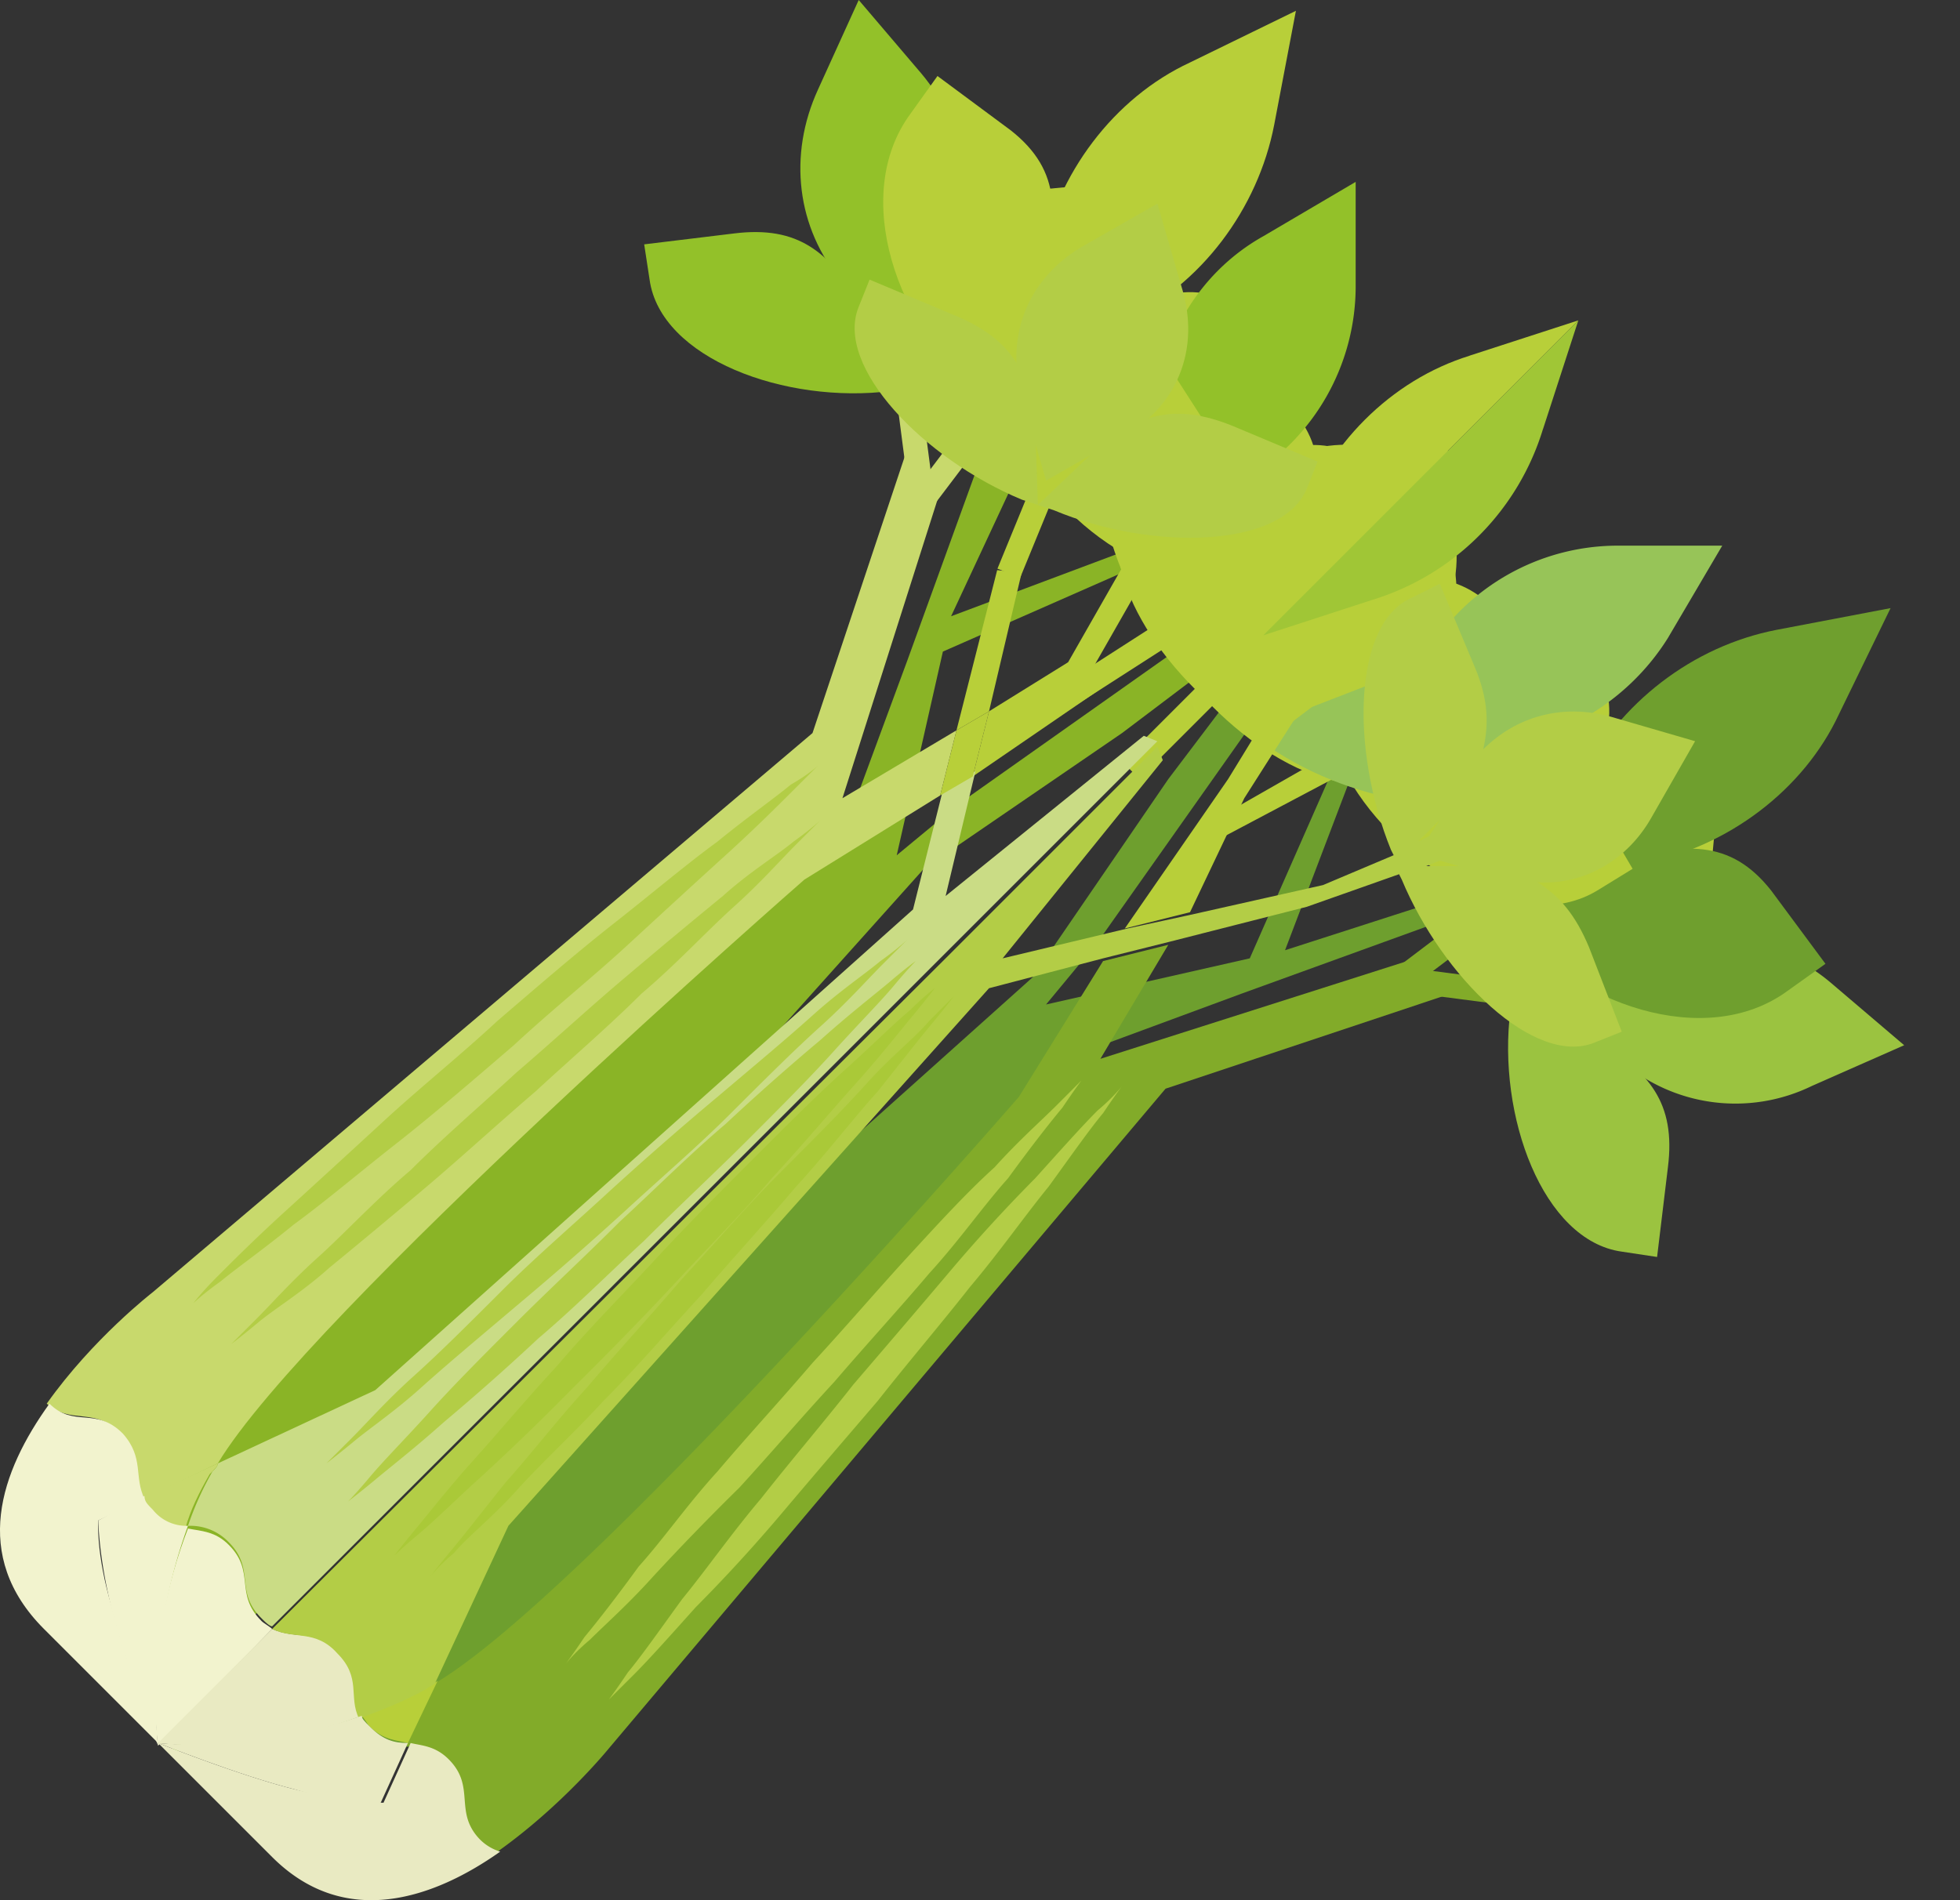 <svg xmlns="http://www.w3.org/2000/svg" width="33" height="32"><rect width="100%" height="100%" fill="#333333" stroke="none"/><g fill="none" fill-rule="nonzero"><path fill="#8AB426" d="m2.525 29.17 13.03-14.54 3.338-2.286 1.875-1.417-.412-.366-4.206 2.972-1.052.87.777-3.43 3.429-1.509v-.32l-3.291 1.234 1.28-2.743-.686-.183-1.326 3.658-1.097 2.972-11.568 10.15z"/><path fill="#6E9F2E" d="m2.845 29.49 14.539-13.03 2.286-3.339 1.418-1.874.365.411-2.971 4.207-.87 1.051 3.43-.777 1.509-3.429.32.046-1.235 3.246 2.698-.869.228.274-3.657 1.326-2.972 1.098-10.15 11.567z"/><g fill="#B8CF39"><path d="m20.813 11.156.183.183c1.28 1.28 3.612 1.737 4.755.594l.548-.549-1.097-1.097c-.777-.777-1.555-.64-2.698-.137l-1.691 1.006ZM20.813 11.156l-.229-.183c-1.28-1.28-1.737-3.612-.594-4.755l.548-.549 1.098 1.098c.777.777.64 1.554.137 2.697l-.96 1.692Z"/><path d="m18.893 12.825 2.585-2.586.292.291-2.586 2.586z"/></g><path fill="#B8CF39" d="m15.28 6.538.275-.046c1.783-.228 3.612-1.554 3.429-2.834l-.091-.595-1.464.137c-1.097.138-1.463.732-1.783 1.692l-.365 1.646Z"/><path fill="#93C129" d="m15.28 6.538-.274.046c-1.783.228-3.886-.549-4.069-1.875l-.091-.594 1.508-.183c1.098-.137 1.6.32 2.15 1.189l.777 1.417Z"/><path fill="#93C129" d="m15.92 4.48-.685 1.51-1.052-1.235c-.777-.914-.914-2.149-.411-3.246L14.458 0l1.051 1.234c.777.915.915 2.195.412 3.247Z"/><path fill="#C8D96C" d="m14.955 5.618.407-.053.378 2.901-.408.053z"/><path fill="#B8CF39" d="m16.744 6.812.228.183c1.418 1.098 3.84 1.189 4.847-.137l.457-.64-1.235-.914c-.868-.686-1.646-.366-2.697.274l-1.6 1.234ZM16.744 6.812l-.229-.182c-1.417-1.098-2.195-3.338-1.189-4.71l.458-.64 1.234.915c.869.685.823 1.463.457 2.697l-.731 1.92Z"/><path fill="#B8CF39" d="m18.938 5.395-1.783.869.366-1.92c.274-1.418 1.234-2.698 2.515-3.292l1.783-.87-.366 1.921c-.274 1.417-1.235 2.698-2.515 3.292Z"/><path fill="#C8D96C" d="m15.035 8.735 2.235-2.953.328.248-2.235 2.953z"/><path fill="#B8CF39" d="m19.167 9.464.228.137c1.555.869 3.887.823 4.618-.457l.366-.594-1.326-.777c-.96-.55-1.646-.23-2.56.457l-1.326 1.234ZM19.167 9.464l-.229-.137c-1.554-.869-2.697-2.926-1.92-4.206l.366-.595 1.326.778c.96.548 1.051 1.28.914 2.423l-.457 1.737Z"/><path fill="#93C129" d="m20.996 8.047-1.555.914V7.178c0-1.326.686-2.56 1.829-3.2l1.555-.915v1.783a3.76 3.76 0 0 1-1.83 3.2Z"/><path fill="#B8CF39" d="m17.87 11.351 1.654-2.899.357.204-1.655 2.899z"/><g fill="#B8CF39"><path d="m19.487 10.744.183.229c.96 1.509 2.834 2.652 3.795 2.057l.457-.274-.823-1.326c-.595-.914-1.235-1.051-2.149-.96l-1.463.274Z"/><path d="m19.487 10.744-.137-.228c-.96-1.509-1.235-3.704-.275-4.298l.458-.274.823 1.28c.594.914.457 1.554 0 2.377l-.87 1.143Z"/><path d="m21.407 10.561-1.509-.091.549-1.417c.412-1.006 1.326-1.646 2.423-1.555l1.509.092-.549 1.417c-.365 1.006-1.326 1.6-2.423 1.554Z"/><path d="m17.899 11.524 2.193-1.41.223.348-2.193 1.409z"/></g><path fill="#B8CF39" d="m16.794 9.576.92-2.243.381.156-.92 2.243z"/><path fill="#9BC340" d="m25.476 16.734-.045.274c-.229 1.783.548 3.886 1.874 4.07l.595.09.182-1.508c.138-1.097-.32-1.6-1.188-2.149l-1.418-.777Z"/><path fill="#B8CF39" d="m25.476 16.734.046-.275c.229-1.783 1.555-3.611 2.835-3.429l.594.092-.137 1.463c-.137 1.097-.732 1.463-1.692 1.783l-1.646.366Z"/><path fill="#9BC340" d="m27.305 17.877-1.234-1.052 1.508-.686c1.098-.503 2.332-.365 3.247.412l1.234 1.051-1.554.686a2.938 2.938 0 0 1-3.2-.411Z"/><path fill="#82AB29" d="m23.466 16.68.053-.407 2.901.377-.053.408z"/><path fill="#6F9F2E" d="m25.202 15.27.183.23c1.097 1.417 3.337 2.194 4.71 1.188l.64-.457-.915-1.235c-.686-.868-1.463-.823-2.698-.457l-1.92.732Z"/><path fill="#B8CF39" d="m25.202 15.27-.183-.228c-1.097-1.417-1.189-3.84.137-4.846l.64-.457.915 1.234c.686.869.366 1.646-.275 2.697l-1.234 1.6Z"/><path fill="#6F9F2E" d="m27.67 14.54-1.92.365.87-1.783c.64-1.28 1.874-2.24 3.291-2.515l1.92-.366-.868 1.784c-.595 1.28-1.875 2.24-3.292 2.514Z"/><path fill="#82AB29" d="m23.034 16.663 2.952-2.235.249.329-2.953 2.234z"/><path fill="#B8CF39" d="m22.55 12.848.137.228c.869 1.555 2.926 2.698 4.207 1.92l.594-.365-.777-1.326c-.549-.96-1.28-1.052-2.423-.915l-1.738.458Z"/><path fill="#B8CF39" d="m22.55 12.848-.137-.23c-.869-1.554-.823-3.885.457-4.617l.595-.366.777 1.326c.549.96.228 1.646-.457 2.56l-1.235 1.327Z"/><path fill="#97C458" d="M24.882 12.573h-1.783l.914-1.554a3.76 3.76 0 0 1 3.2-1.83h1.784l-.915 1.555c-.685 1.098-1.92 1.83-3.2 1.83Z"/><path fill="#B8CF39" d="m20.447 14.173 3.109-1.646-.229-.366-2.88 1.646z"/><path fill="#97C458" d="m21.27 12.527.229.138c1.508.96 3.703 1.234 4.297.274l.275-.457-1.28-.823c-.915-.595-1.555-.457-2.378 0l-1.143.868Z"/><path fill="#B8CF39" d="m21.27 12.527-.229-.182c-1.508-.96-2.651-2.835-2.057-3.795l.274-.457 1.28.823c.915.594 1.052 1.234.96 2.148l-.228 1.463Z"/><path fill="#B8CF39" d="m22.962 11.567-1.418.549-.091-1.509c-.046-1.097.549-2.012 1.554-2.423l1.418-.549.091 1.51c.092 1.096-.503 2.01-1.554 2.422Z"/><path fill="#C8D96C" d="m2.433 25.238 1.235-.595c1.508-2.514 9.875-9.83 9.875-9.83l2.286-1.417.275-1.097-1.92 1.143 1.645-5.167-.594-.594-1.555 4.664-11.11 9.418s-1.006.777-1.783 1.875c.412.365.823.045 1.235.503.411.365.182.731.411 1.097Z"/><path fill="#F2F3CE" d="m1.656 25.604.777-.366c-.183-.366 0-.686-.366-1.097-.457-.458-.823-.092-1.234-.503C.01 24.78-.493 26.198.74 27.432l1.92 1.92s-.548-1.37-.777-2.285c-.274-.915-.228-1.463-.228-1.463Z"/><path fill="#B8CF39" d="m17.978 11.156-1.326.823-.274 1.097 2.469-1.692z"/><path fill="#CADC85" d="M15.372 15.316 6.319 23.41l-2.651 1.234c0 .046-.046.092-.092.138-.183.32-.32.64-.411.914a.89.89 0 0 1 .685.274c.458.458.092.823.55 1.28.045.046.136.138.182.138l11.384-11.385 3.52-3.52-.228-.092-3.337 2.698.503-2.103-.549.32-.503 2.011Z"/><path fill="#F2F3CE" d="M4.4 27.295c-.458-.457-.092-.823-.55-1.28-.228-.229-.457-.229-.685-.274-.778 2.011-.503 3.657-.503 3.657l1.92-1.966c-.046-.045-.137-.091-.183-.137Z"/><path fill="#B8CF39" d="m17.201 9.647-.412-.046-.685 2.698.548-.32z"/><path fill="#C8D96C" d="m3.668 24.643-1.28.595c.045.091.09.137.137.228.228.229.411.229.594.275.091-.32.228-.595.411-.915.092-.091.138-.137.138-.183Z"/><path fill="#B8CF39" d="m16.378 13.076.274-1.097-.548.32-.275 1.097z"/><path fill="#F2F3CE" d="M3.165 25.695a.72.72 0 0 1-.595-.274c-.091-.092-.137-.137-.137-.229l-.777.412s0 .594.228 1.508c.229.915.778 2.286.778 2.286s-.229-1.691.503-3.703Z"/><path fill="#82AB29" d="m10.251 29.444 9.373-11.11 4.664-1.555-.595-.594-5.166 1.646 1.143-1.92-1.098.274-1.417 2.286s-7.27 8.367-9.83 9.876l-.503 1.051c.229 0 .412.046.64.275.458.457.092.823.549 1.28a.809.809 0 0 0 .366.229c1.097-.778 1.874-1.738 1.874-1.738Z"/><path fill="#B8CF39" d="m20.95 13.442.96-1.509-.366-.229-.868 1.418-1.738 2.514 1.098-.274z"/><path fill="#E9EAC2" d="M7.554 29.627c-.229-.229-.457-.229-.64-.274l-.457 1.006s-.595 0-1.51-.23c-.914-.228-2.285-.776-2.285-.776l1.92 1.92c1.234 1.234 2.743.686 3.84-.091a.809.809 0 0 1-.365-.23c-.412-.456-.046-.868-.503-1.325Z"/><path fill="#E9EAC2" d="M6.09 28.895c-.182-.365 0-.685-.365-1.097-.412-.366-.732-.183-1.143-.366l-1.92 1.92s1.554.23 3.429-.457Z"/><path fill="#B8CF39" d="m19.487 12.527-3.521 3.521zM6.09 28.895c.046.046.092.138.138.183.229.229.457.229.64.275l.503-1.052c-.046.046-.092.046-.137.092-.366.228-.777.365-1.143.502Z"/><path fill="#B3CD46" d="M26.756 15.957c-.228-.55-.502-.87-.868-1.098.777.046 1.509-.366 1.92-1.097l.732-1.28-1.418-.412c-.823-.228-1.6 0-2.149.549.092-.412.092-.823-.137-1.372l-.594-1.417-.457.229c-1.006.411-1.052 2.56-.366 4.252l.046.091-1.19.503-2.24.503-1.051.228-2.103.503 2.697-3.337-.091-.229-3.52 3.52-11.385 11.34c.366.182.731 0 1.097.41.412.412.183.732.366 1.098.366-.137.732-.274 1.143-.503.046-.045.091-.045.137-.091l1.235-2.652 8.092-9.053 1.92-.503 1.098-.274 2.332-.594 1.554-.549.046.092c.686 1.645 2.24 3.154 3.246 2.743l.457-.183-.549-1.417Zm-2.514-2.15-.183.275-.183.091.366-.365Zm0 .686.32.092h-.549l.229-.092Z"/><path fill="#E9EAC2" d="m6.41 30.359.458-1.006c-.229 0-.411-.046-.64-.275-.092-.091-.137-.137-.137-.183-1.875.64-3.43.458-3.43.458s1.372.548 2.287.777c.914.274 1.463.229 1.463.229Z"/><path fill="#B8CF39" d="M24.745 5.99c-1.326.41-2.423 1.508-2.88 2.88l-.595 1.829 5.304-5.304-1.83.594Z"/><path fill="#A0C636" d="m25.98 7.224.594-1.829-5.304 5.304 1.829-.595a4.328 4.328 0 0 0 2.88-2.88Z"/><path fill="#B3CD46" d="m17.475 8.504.275.091c1.645.686 3.84.64 4.252-.365l.182-.457-1.417-.595c-1.006-.411-1.6-.183-2.286.366l-1.006.96Z"/><path fill="#B3CD46" d="m17.475 8.504-.274-.091c-1.646-.686-3.155-2.24-2.743-3.247l.183-.457 1.417.595c1.006.411 1.28 1.005 1.371 1.874l.046 1.326Z"/><path fill="#B3CD46" d="m18.893 7.361-1.28.732-.412-1.418c-.274-1.006.091-1.966 1.006-2.514l1.28-.732.411 1.417c.32 1.052-.091 2.012-1.005 2.515ZM13.772 12.893l-.412.412c-.274.274-.64.64-1.143 1.097-.503.457-1.051.96-1.646 1.509-.594.548-1.28 1.097-1.92 1.691-.64.55-1.326 1.143-1.966 1.646-.64.503-1.234 1.006-1.737 1.372-.503.412-.96.732-1.235.96-.32.229-.457.366-.457.366s.137-.183.412-.457c.274-.275.64-.64 1.143-1.098.502-.457 1.051-.96 1.646-1.508.594-.549 1.28-1.098 1.92-1.692.64-.549 1.326-1.143 1.966-1.646.64-.503 1.234-1.006 1.737-1.372.503-.411.96-.731 1.235-.96.32-.183.457-.32.457-.32ZM13.818 13.808l-.412.411c-.274.274-.594.64-1.052 1.052-.457.411-.96.96-1.554 1.463-.549.548-1.189 1.097-1.783 1.646-.64.548-1.235 1.097-1.829 1.6-.594.503-1.143.96-1.646 1.372-.457.411-.914.685-1.189.914-.274.229-.457.366-.457.366l.412-.412c.274-.274.594-.64 1.051-1.051.457-.412.96-.96 1.555-1.463.548-.549 1.188-1.098 1.783-1.646.64-.549 1.234-1.098 1.829-1.6.594-.503 1.143-.96 1.646-1.372.457-.412.914-.686 1.188-.915.32-.228.458-.365.458-.365ZM15.28 15.82l-.41.41c-.275.275-.595.64-1.052 1.052-.458.412-.96.915-1.51 1.463-.548.55-1.188 1.098-1.782 1.646a57.21 57.21 0 0 1-1.83 1.6c-.594.504-1.142.96-1.6 1.372-.457.412-.868.686-1.142.915-.275.228-.458.365-.458.365l.412-.411c.274-.274.594-.64 1.051-1.052.458-.411.96-.914 1.51-1.463.548-.548 1.188-1.097 1.782-1.646a57.21 57.21 0 0 1 1.83-1.6c.594-.503 1.142-.96 1.6-1.371.457-.412.868-.686 1.142-.915.32-.228.458-.366.458-.366ZM15.418 16.185s-.137.137-.366.412c-.229.274-.594.64-1.006 1.097-.411.457-.914.96-1.463 1.509-.549.548-1.143 1.097-1.737 1.691-.595.549-1.189 1.143-1.783 1.646a39.902 39.902 0 0 1-1.6 1.418c-.458.411-.87.731-1.144.96-.274.228-.457.366-.457.366s.137-.138.366-.412c.229-.274.594-.64 1.006-1.097.411-.457.914-.96 1.463-1.509.548-.549 1.143-1.097 1.737-1.692.595-.548 1.189-1.143 1.783-1.646a39.902 39.902 0 0 1 1.6-1.417c.458-.411.87-.732 1.144-.96.32-.274.457-.366.457-.366Z"/><path fill="#AAC938" d="M16.058 16.78s-.137.182-.366.457c-.229.274-.549.686-.914 1.143-.412.457-.869 1.051-1.372 1.6-.503.594-1.052 1.189-1.6 1.829-.549.594-1.097 1.234-1.646 1.783-.503.549-1.052 1.051-1.463 1.509-.412.457-.823.777-1.052 1.051-.274.229-.411.412-.411.412s.137-.183.366-.457c.228-.275.548-.686.914-1.144.411-.457.869-1.051 1.372-1.6.502-.594 1.051-1.188 1.6-1.829.548-.594 1.097-1.234 1.646-1.783.548-.548 1.051-1.051 1.463-1.508.411-.458.823-.778 1.051-1.052l.412-.412ZM15.738 16.642s-.137.183-.366.458c-.229.274-.549.685-.96 1.143-.412.457-.869 1.005-1.417 1.6-.503.594-1.098 1.189-1.646 1.783a61.453 61.453 0 0 1-1.692 1.737 42.16 42.16 0 0 1-1.509 1.463c-.457.412-.823.778-1.097 1.006-.274.229-.412.366-.412.366s.138-.183.366-.457c.229-.275.549-.686.96-1.143.412-.457.869-1.006 1.418-1.6.503-.595 1.097-1.19 1.646-1.784.548-.594 1.143-1.188 1.691-1.737.549-.549 1.052-1.052 1.509-1.463.457-.412.823-.777 1.097-1.006.229-.229.412-.366.412-.366Z"/><path fill="#B3CD46" d="M18.893 18.288s-.138.183-.32.457c-.23.275-.55.732-.915 1.235-.411.503-.823 1.097-1.326 1.692-.503.64-1.051 1.28-1.554 1.92-.549.64-1.098 1.28-1.6 1.874a26.602 26.602 0 0 1-1.464 1.6c-.411.458-.777.87-1.051 1.144l-.412.411s.137-.183.32-.457c.229-.274.549-.732.915-1.235.411-.502.823-1.097 1.326-1.691.503-.64 1.051-1.28 1.554-1.92.549-.64 1.097-1.28 1.6-1.875a26.602 26.602 0 0 1 1.463-1.6c.412-.457.778-.869 1.052-1.143.274-.229.412-.412.412-.412ZM18.207 18.197s-.137.183-.32.457c-.229.274-.549.686-.915 1.189-.411.457-.823 1.051-1.326 1.6-.503.594-1.051 1.189-1.6 1.829-.549.594-1.097 1.234-1.6 1.783a42.16 42.16 0 0 0-1.463 1.509c-.412.457-.777.777-1.052 1.051-.274.229-.411.412-.411.412s.137-.183.32-.457c.228-.275.548-.686.914-1.19.412-.456.823-1.05 1.326-1.6.503-.594 1.052-1.188 1.6-1.828.549-.595 1.098-1.235 1.6-1.783.504-.549 1.006-1.098 1.464-1.51.411-.456.777-.776 1.051-1.05l.412-.412Z"/></g></svg>
